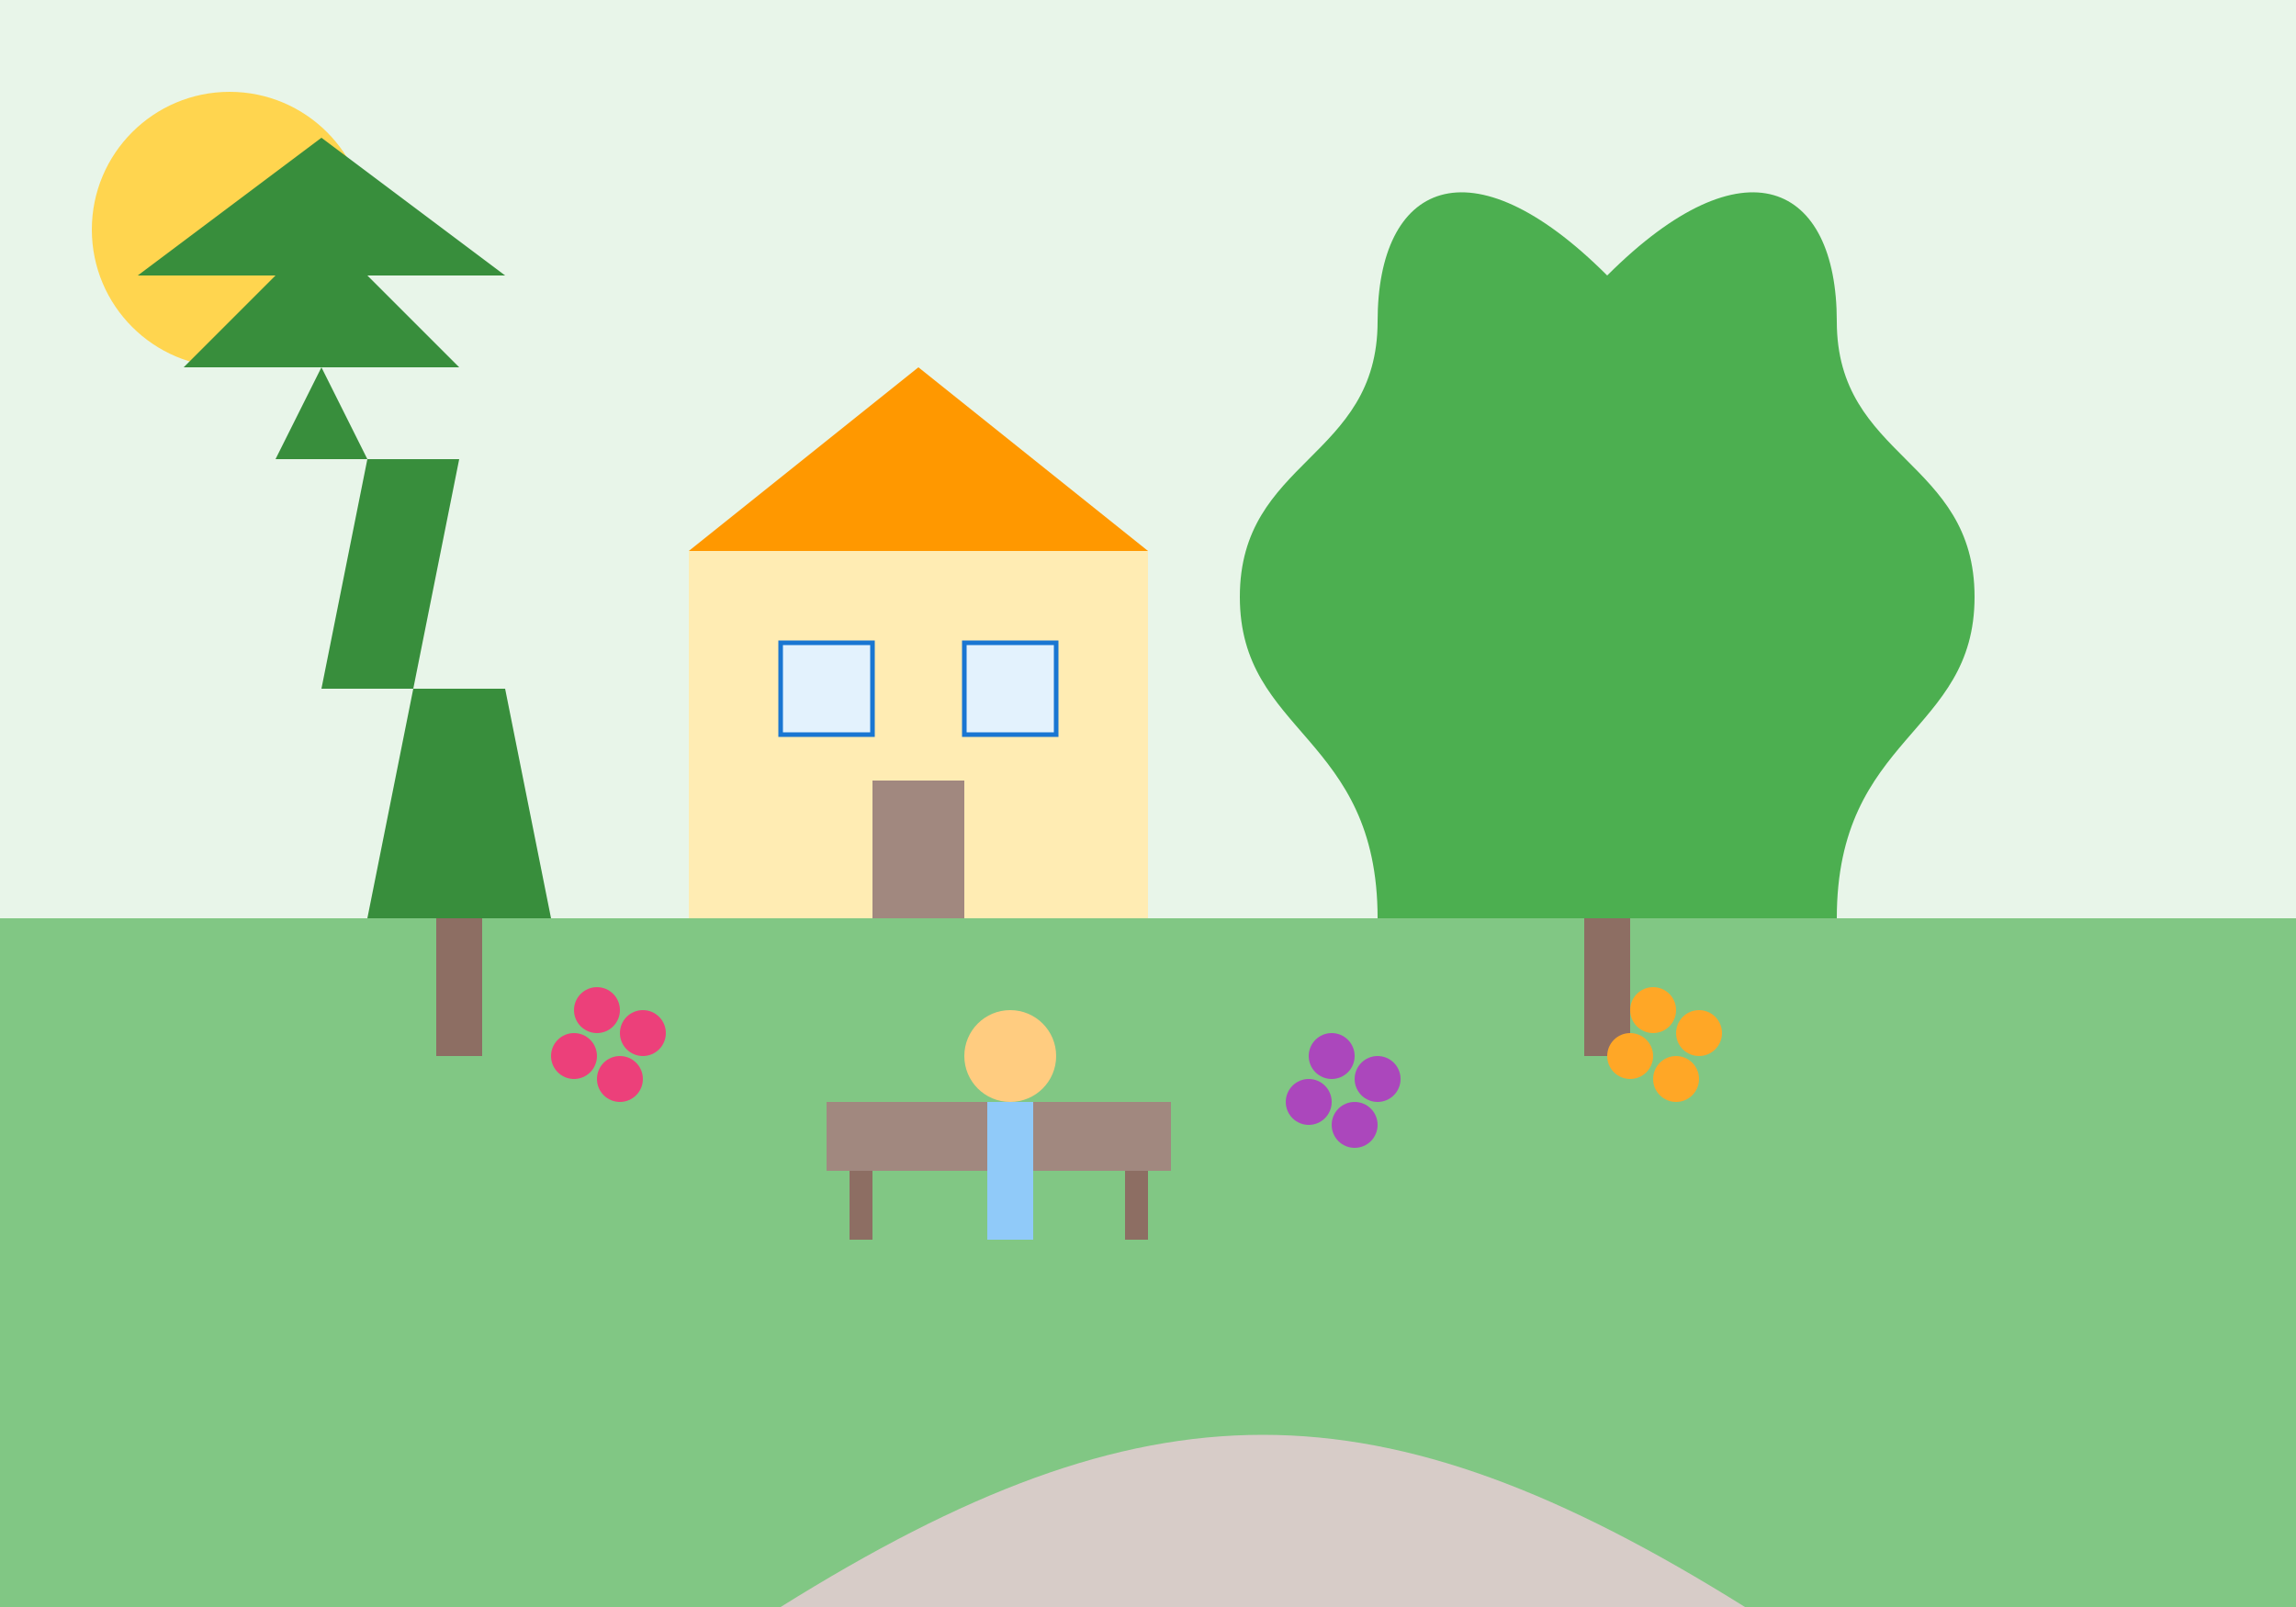 <svg xmlns="http://www.w3.org/2000/svg" width="500" height="350" viewBox="0 0 500 350">
  <rect x="0" y="0" width="500" height="350" fill="#333333" stroke="none"/>
  <style>
    .sky { fill: #E8F5E9; }
    .ground { fill: #81C784; }
    .tree1 { fill: #388E3C; }
    .tree2 { fill: #4CAF50; }
    .house { fill: #FFECB3; }
    .roof { fill: #FF9800; }
    .window { fill: #E3F2FD; stroke: #1976D2; stroke-width: 1; }
    .door { fill: #A1887F; }
    .flower1 { fill: #EC407A; }
    .flower2 { fill: #AB47BC; }
    .flower3 { fill: #FFA726; }
    .path { fill: #D7CCC8; }
    .bench { fill: #A1887F; }
    .bench-legs { fill: #8D6E63; }
    .person { fill: #90CAF9; }
    .person-head { fill: #FFCC80; }
    .sun { fill: #FFD54F; }
  </style>
  
  <!-- Background -->
  <rect class="sky" x="0" y="0" width="500" height="200" />
  <rect class="ground" x="0" y="200" width="500" height="150" />
  
  <!-- Sun -->
  <circle class="sun" cx="50" cy="50" r="30" />
  
  <!-- Trees -->
  <path class="tree1" d="M80,200 L90,150 L70,150 L80,100 L60,100 L70,80 L40,80 L60,60 L30,60 L70,30 L110,60 L80,60 L100,80 L70,80 L80,100 L100,100 L90,150 L110,150 L120,200 Z" />
  <rect fill="#8D6E63" x="95" y="200" width="10" height="30" />
  
  <path class="tree2" d="M400,200 C400,160 430,160 430,130 C430,100 400,100 400,70 C400,40 380,30 350,60 C320,30 300,40 300,70 C300,100 270,100 270,130 C270,160 300,160 300,200 Z" />
  <rect fill="#8D6E63" x="345" y="200" width="10" height="30" />
  
  <!-- Garden Path -->
  <path class="path" d="M170,350 C250,300 300,300 380,350" />
  
  <!-- House -->
  <rect class="house" x="150" y="120" width="100" height="80" />
  <polygon class="roof" points="150,120 250,120 200,80" />
  <rect class="door" x="190" y="170" width="20" height="30" />
  <rect class="window" x="170" y="140" width="20" height="20" />
  <rect class="window" x="210" y="140" width="20" height="20" />
  
  <!-- Flowers -->
  <circle class="flower1" cx="130" cy="220" r="5" />
  <circle class="flower1" cx="140" cy="225" r="5" />
  <circle class="flower1" cx="125" cy="230" r="5" />
  <circle class="flower1" cx="135" cy="235" r="5" />
  
  <circle class="flower2" cx="290" cy="230" r="5" />
  <circle class="flower2" cx="300" cy="235" r="5" />
  <circle class="flower2" cx="285" cy="240" r="5" />
  <circle class="flower2" cx="295" cy="245" r="5" />
  
  <circle class="flower3" cx="360" cy="220" r="5" />
  <circle class="flower3" cx="370" cy="225" r="5" />
  <circle class="flower3" cx="355" cy="230" r="5" />
  <circle class="flower3" cx="365" cy="235" r="5" />
  
  <!-- Garden Bench -->
  <rect class="bench-legs" x="185" y="250" width="5" height="20" />
  <rect class="bench-legs" x="245" y="250" width="5" height="20" />
  <rect class="bench" x="180" y="240" width="75" height="10" />
  <rect class="bench" x="180" y="250" width="75" height="5" />
  
  <!-- Person Relaxing -->
  <circle class="person-head" cx="220" cy="230" r="10" />
  <path class="person" d="M215,240 L215,270 L225,270 L225,240 Z" />
  <path class="person" d="M215,250 L200,260 M225,250 L240,260" />
</svg>